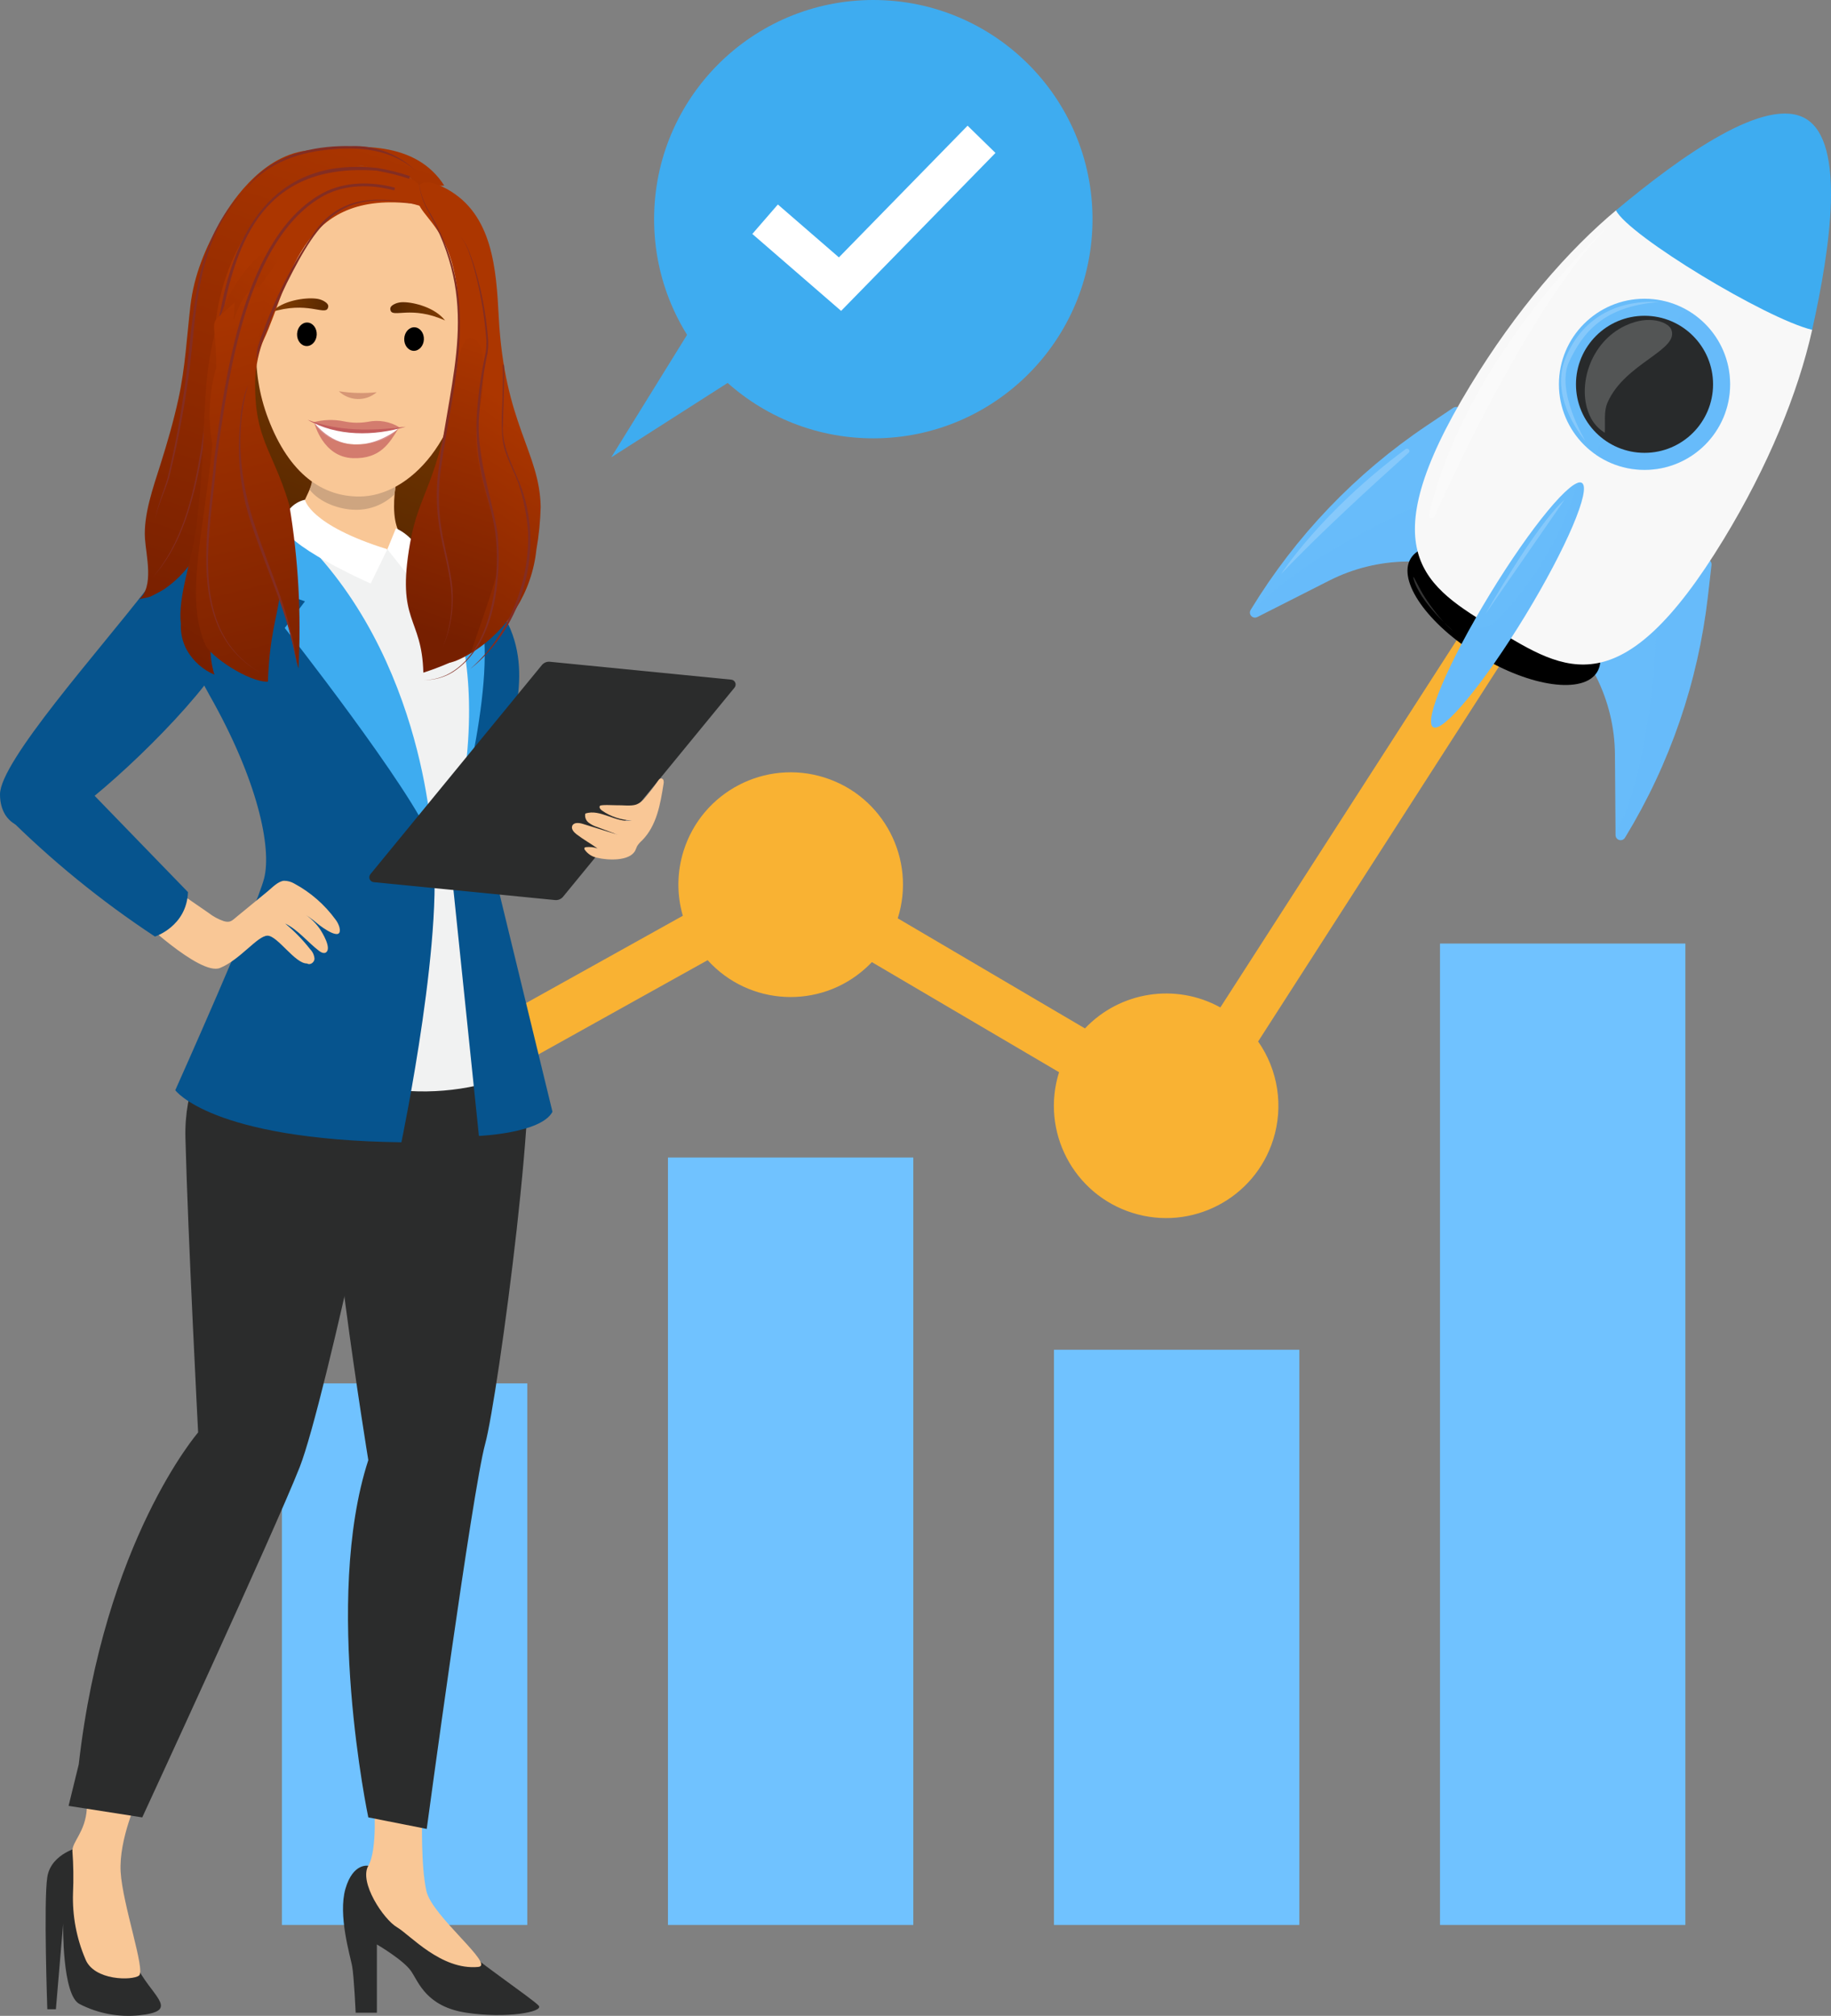 <?xml version="1.0" encoding="utf-8"?>
<svg xmlns="http://www.w3.org/2000/svg" xmlns:xlink="http://www.w3.org/1999/xlink" version="1.1" id="Layer_2_00000155122109685674991370000009436624077393924779_" x="0px" y="0px" viewBox="0 0 381.165 419.713" style="enable-background:new 0 0 381.165 419.713;">
<rect x="0" y="0" width="381.165" height="419.713" fill="#808080" stroke="none"/>
<style type="text/css">
	.st0{fill:#70C2FF;}
	.st1{fill:#F9B233;}
	.st2{fill:#2B2C2C;}
	.st3{fill:#F9C796;}
	.st4{fill:url(#SVGID_1_);}
	.st5{fill:#F1F2F2;}
	.st6{fill:#06548E;}
	.st7{fill:#3EACF0;}
	.st8{fill:#FFFFFF;}
	.st9{fill:#CEA580;}
	.st10{fill:#D69675;}
	.st11{opacity:0.7;}
	.st12{fill:#C35D5D;}
	.st13{fill:url(#SVGID_00000103954187499051500350000017029890673824029365_);}
	.st14{fill:url(#SVGID_00000080891070005830812950000017580287934331986879_);}
	.st15{fill:url(#SVGID_00000081628804632706445040000017827052001243686308_);}
	.st16{fill:url(#SVGID_00000050622068220528351810000003364767533320385212_);}
	.st17{fill:#832D22;}
	.st18{fill:url(#SVGID_00000081642784910185600420000002654417877666967168_);}
	.st19{fill:url(#SVGID_00000024703766052702210210000007685806276505627834_);}
	.st20{fill:url(#SVGID_00000107573656258198317960000017415921085186326169_);}
	.st21{fill:url(#SVGID_00000096758432719713360730000000552310352983397004_);}
	.st22{fill:#865743;}
	.st23{fill:#68BCFA;}
	.st24{opacity:0.2;fill:#68BCFA;enable-background:new    ;}
	.st25{fill:#F8F8F8;}
	.st26{fill:#282A2B;}
	.st27{opacity:0.3;fill:#FFFFFF;enable-background:new    ;}
	.st28{opacity:0.2;fill:#FFFFFF;enable-background:new    ;}
</style>
<rect x="58.685" y="288.025" class="st0" width="51.082" height="112.754"/>
<rect x="139.046" y="240.998" class="st0" width="51.082" height="159.782"/>
<rect x="219.407" y="281.025" class="st0" width="51.082" height="119.755"/>
<rect x="299.767" y="196.451" class="st0" width="51.082" height="204.328"/>
<path class="st1" d="M82.047,253.572c12.878,0.025,23.337-10.394,23.362-23.272&#xD;&#xA;	c0.004-2.21-0.306-4.409-0.92-6.531l42.822-23.857c8.623,9.543,23.349,10.289,32.892,1.667&#xD;&#xA;	c0.448-0.404,0.879-0.826,1.294-1.264l38.97,22.921c-3.866,12.313,2.982,25.429,15.296,29.295&#xD;&#xA;	c12.313,3.866,25.429-2.982,29.295-15.296c2.172-6.919,1.009-14.454-3.148-20.395l55.85-86.953&#xD;&#xA;	c11.014,6.764,25.426,3.319,32.19-7.694c6.764-11.014,3.319-25.426-7.694-32.19&#xD;&#xA;	c-11.014-6.764-25.426-3.319-32.19,7.694c-4.669,7.601-4.61,17.196,0.152,24.739l-56.175,87.316&#xD;&#xA;	c-9.294-5.131-20.88-3.335-28.184,4.369l-38.97-22.922c3.881-12.311-2.953-25.437-15.264-29.318&#xD;&#xA;	s-25.437,2.953-29.318,15.264c-1.385,4.392-1.441,9.096-0.161,13.52L99.322,214.523&#xD;&#xA;	c-8.67-9.547-23.438-10.258-32.985-1.588s-10.258,23.438-1.588,32.985&#xD;&#xA;	C69.178,250.795,75.46,253.575,82.047,253.572z"/>
<path class="st2" d="M16.789,384.507c0,0-6.147,1.26-6.94,6.299s0,27.535,0,27.535h1.785l1.509-17.817&#xD;&#xA;	c0,0-0.253,14.938,3.448,16.737c3.807,1.957,8.099,2.769,12.358,2.34&#xD;&#xA;	c8.357-0.896,3.29-3.487-0.072-9.392S16.789,384.507,16.789,384.507z"/>
<path class="st2" d="M76.672,388.466c0,0-3.173-0.691-4.759,4.784s0.991,13.933,1.388,16.093&#xD;&#xA;	s0.736,9.718,0.736,9.718h4.42v-14.218c0,0,5.552,3.239,7.138,5.579s3.173,7.379,11.501,8.639&#xD;&#xA;	s16.062-0.18,15.07-1.44s-15.025-10.768-16.581-12.883S76.672,388.466,76.672,388.466z"/>
<path class="st3" d="M28.686,374.429c0,0-3.966,8.459-3.569,15.297s5.217,20.51,3.829,21.589&#xD;&#xA;	s-9.381,1.087-11.166-3.412c-1.861-4.355-2.741-9.066-2.578-13.799&#xD;&#xA;	c0.129-2.899,0.087-5.803-0.125-8.697c-0.073-1.98,2.698-3.97,2.998-8.824&#xD;&#xA;	S28.686,374.429,28.686,374.429z"/>
<path class="st3" d="M77.862,375.149c0,0,0.793,9.898-1.19,13.318s3.173,11.15,5.949,12.778&#xD;&#xA;	s9.206,8.998,16.924,8.279c3.637-0.339-9.587-10.53-10.777-15.793s-0.893-15.342-0.893-15.342&#xD;&#xA;	L77.862,375.149z"/>
<path class="st2" d="M54.464,206.577c0,0-16.392,9.878-15.863,30.375s2.644,61.29,2.644,61.29&#xD;&#xA;	s-19.565,22.556-24.852,69.109l-2.115,8.639l15.335,2.4c0,0,27.496-59.51,32.784-72.948&#xD;&#xA;	s21.68-90.705,21.151-95.024S54.464,206.577,54.464,206.577z"/>
<path class="st2" d="M78.793,207.997c0,0,25.971,2.753,30.201,7.092c4.23,4.339-5.354,75.954-7.998,85.552&#xD;&#xA;	s-12.162,80.147-12.162,80.147l-12.162-2.4c0,0-9.518-45.113,0-74.388c0,0-10.047-61.43-7.932-74.868&#xD;&#xA;	C69.912,221.244,73.412,213.884,78.793,207.997z"/>
<linearGradient id="SVGID_1_" gradientUnits="userSpaceOnUse" x1="-588.232" y1="506.174" x2="-566.892" y2="446.715" gradientTransform="matrix(0.999 0.044 -0.044 0.999 674.008 -361.002)">
	<stop offset="0" style="stop-color:#542600"/>
	<stop offset="1" style="stop-color:#803C00"/>
</linearGradient>
<path class="st4" d="M96.441,108.645c-5.098,0.991-10.005,7.406-14.607,2.788&#xD;&#xA;	c-13.397-13.441-17.44-0.428-25.818-1.314c-12.613-1.333-9.034-15.46-8.618-24.53&#xD;&#xA;	c2.194-47.842,31.56-59.263,44.687-42.732c11.107,14.052,9.753,27.912,13.056,46.664&#xD;&#xA;	C105.999,94.39,112.026,105.615,96.441,108.645z"/>
<path class="st3" d="M78.755,115.355c-8.189-0.359-19.256-3.051-15.272-11.309&#xD;&#xA;	c1.809-3.749,5.2-11.752,3.61-14.989c-0.031-9.22,20.482-4.891,18.157,0.972&#xD;&#xA;	c-2.228,5.613-4.935,16.981-1.784,21.404C86.658,115.908,89.587,115.83,78.755,115.355z"/>
<path class="st5" d="M66.199,112.995c2.314-0.765,4.877,0.166,6.865,1.577c1.363,0.968,5.025-0.611,6.649-0.214&#xD;&#xA;	c2.652,0.648,0.455-1.378,3.173-1.637c5.341-0.51,11.879,7.719,14.009,12.643&#xD;&#xA;	c5.825,13.466,4.986,28.78,3.511,43.378c-0.994,9.837-2.566,20.014-1.664,29.906&#xD;&#xA;	c0.221,2.422,7.696,25.222,7.34,25.355c-8.858,3.298-18.453,4.094-27.733,2.3&#xD;&#xA;	c-0.483-0.094-1.041-0.258-1.209-0.72c-0.079-0.365-0.019-0.746,0.168-1.069&#xD;&#xA;	c3.559-8.422,4.089-18.64,4.068-27.678c0.061-10.308-0.602-20.607-1.985-30.822&#xD;&#xA;	c-1.38-10.127-3.938-20.059-7.621-29.593C70.018,131.987,57.853,115.754,66.199,112.995z"/>
<path class="st6" d="M58.694,108.276c0,0-9.782-2.115-15.07,3.173s-10.047,15.599,0,33.313&#xD;&#xA;	s12.955,31.727,11.369,38.072s-18.507,44.153-18.507,44.153s7.428,10.311,47.074,10.84&#xD;&#xA;	c0,0,9.671-46.268,6.151-63.982s-7.486-30.669-13.038-39.129s-17.45-25.117-17.45-25.117L58.694,108.276z"/>
<path class="st7" d="M58.694,108.276c0,0-5.552-2.644-2.908,14.277l7.698,2.644l-4.206,5.552&#xD;&#xA;	c0,0,26.486,33.643,30.665,44.45C89.943,175.199,88.306,133.393,58.694,108.276z"/>
<path class="st6" d="M46.225,109.559c0,0-6.038,0.568-15.82,13.259S0,158.51,0,165.384&#xD;&#xA;	s6.61,10.576,17.45,2.115s29.095-26.703,31.468-35.428S46.225,109.559,46.225,109.559z"/>
<path class="st3" d="M28.39,190.551c0,0,13.177,12.687,17.391,10.988s7.816-6.725,9.908-6.726&#xD;&#xA;	s5.748,5.871,8.227,5.785c0.625,0.418,1.511-0.206,1.554-0.957c-0.049-0.757-0.371-1.471-0.907-2.008&#xD;&#xA;	c-1.534-1.97-3.28-3.766-5.207-5.353c2.727,1.32,4.642,3.849,7.05,5.688&#xD;&#xA;	c0.437,0.333,1.063,0.645,1.494,0.304c1.144-0.904-0.78-4.059-1.315-4.862&#xD;&#xA;	c-1.095-1.572-2.556-2.854-4.257-3.735c1.347,0.756,2.616,1.643,3.79,2.646&#xD;&#xA;	c0.829,0.708,5.4,4.062,4.513,0.643c-0.17-0.547-0.437-1.06-0.788-1.512&#xD;&#xA;	c-2.26-3.101-5.186-5.657-8.563-7.478c-0.646-0.386-1.384-0.591-2.137-0.595&#xD;&#xA;	c-1.22,0.064-2.529,1.466-3.43,2.207c-2.114,1.736-4.228,3.472-6.343,5.208&#xD;&#xA;	c-1.081,0.888-1.395,1.358-2.745,1.004c-1.158-0.387-2.24-0.971-3.201-1.725l-8.211-5.661&#xD;&#xA;	c-0.512-0.403-1.096-0.704-1.722-0.887C30.271,182.807,28.059,188.103,28.39,190.551z"/>
<path class="st6" d="M87.777,114.357c0,0,9.782,8.196,11.633,21.415s-5.817,41.773-5.817,41.773l6.105,58.959&#xD;&#xA;	c0,0,12.931-0.529,15.311-5.023l-13.616-56.05c0,0,4.098-17.45,5.949-27.496&#xD;&#xA;	S109.192,124.139,87.777,114.357z"/>
<path class="st8" d="M63.483,104.046c0,0,0.913,5.254,17.155,10.311l-3.47,7.138&#xD;&#xA;	c0,0-19.016-8.36-18.222-12.59C59.316,106.507,61.116,104.579,63.483,104.046z"/>
<path class="st8" d="M80.638,114.357l4.495,5.684c0,0,2.644-4.627,1.322-6.742&#xD;&#xA;	c-1.036-1.431-2.425-2.57-4.032-3.305L80.638,114.357z"/>
<path class="st7" d="M86.825,113.603c0,0,18.3,15.428,7.312,61.828c0,0,9.371-32.123,6.066-46.797&#xD;&#xA;	l-3.828-2.722l1.581-3.491C97.956,122.421,92.959,116.058,86.825,113.603z"/>
<path class="st2" d="M77.111,182.006l35.688-43.532c0.407-0.496,1.034-0.756,1.672-0.693l37.745,3.726&#xD;&#xA;	c0.562,0.055,0.972,0.556,0.916,1.117c-0.02,0.201-0.099,0.391-0.227,0.547l-35.688,43.532&#xD;&#xA;	c-0.407,0.496-1.034,0.756-1.672,0.693l-37.745-3.726c-0.562-0.055-0.972-0.556-0.916-1.117&#xD;&#xA;	C76.904,182.352,76.983,182.162,77.111,182.006z"/>
<path class="st3" d="M133.904,166.536c-0.405,0.42-0.895,0.75-1.436,0.968&#xD;&#xA;	c-1.109,0.393-2.939,0.11-4.124,0.155c-0.456,0.017-3.252-0.177-3.463,0.132&#xD;&#xA;	c-0.229,0.336,0.128,0.759,0.462,0.99c1.827,1.261,3.979,1.968,6.198,2.035&#xD;&#xA;	c-3.265,0.627-6.556-2.507-9.698-1.42c-0.148,0.686,0.102,1.397,0.645,1.84&#xD;&#xA;	c0.54,0.427,1.154,0.748,1.813,0.948l4.371,1.628l-7.349-2.276c-0.781-0.242-1.869-0.356-2.193,0.396&#xD;&#xA;	c-0.279,0.648,0.313,1.323,0.871,1.754c1.394,1.075,2.951,1.942,4.389,2.96&#xD;&#xA;	c-0.764-0.26-1.575-0.351-2.378-0.266c-0.137,0.015-0.295,0.049-0.354,0.173&#xD;&#xA;	c-0.037,0.122-0.014,0.254,0.063,0.356c0.633,0.909,1.607,1.524,2.7,1.703&#xD;&#xA;	c2.012,0.49,6.619,0.762,7.811-1.507c0.157-0.299,0.24-0.632,0.398-0.93&#xD;&#xA;	c0.269-0.427,0.601-0.811,0.983-1.141c3.113-3.102,3.857-7.643,4.52-11.818&#xD;&#xA;	c0.056-0.239,0.057-0.489,0.001-0.728c-0.063-0.245-0.283-0.416-0.536-0.418&#xD;&#xA;	c-0.209,0.05-0.391,0.18-0.506,0.363C136.11,163.862,135.045,165.231,133.904,166.536z"/>
<path class="st6" d="M1.033,169.525c9.517,9.527,19.978,18.061,31.222,25.47c0,0,6.61-2.115,6.874-9.254&#xD;&#xA;	l-24.852-25.646L1.033,169.525z"/>
<path class="st9" d="M84.046,95.143c-0.872,2.196-1.511,3.237-1.545,5.03&#xD;&#xA;	c-0.009,0.431-0.392,2.314-0.355,2.726c-2.192,2.144-5.158,3.312-8.223,3.237&#xD;&#xA;	c-3.039-0.03-7.235-1.361-9.474-4.184c0.477-1.225,0.68-2.539,0.595-3.851&#xD;&#xA;	c0.123-1.323,0.121-2.654-0.007-3.976C65.004,84.472,86.481,89.005,84.046,95.143z"/>
<path class="st3" d="M97.538,70.83c-0.92,20.663-12.307,32.491-22.689,32.547&#xD;&#xA;	c-7.608,0.041-14.581-4.514-19.035-16.256c-1.865-4.912-2.699-10.155-2.451-15.404&#xD;&#xA;	c0.383-8.599,0.026-13.368,2.216-19.602c0.656-1.928,1.534-3.772,2.617-5.497&#xD;&#xA;	c3.504-5.454,9.121-8.593,18.242-8.187c4.046,0.028,8.018,1.091,11.537,3.088&#xD;&#xA;	C97.573,47.413,98.243,54.985,97.538,70.83z"/>
<path class="st10" d="M70.534,81.453c2.61,0.413,5.264,0.483,7.892,0.206&#xD;&#xA;	C76.135,83.633,72.72,83.544,70.534,81.453z"/>
<path class="st8" d="M65.406,88.004c6.147,1.802,10.146,2.203,17.519,1.142c0,0-2.256,3.57-9.239,3.368&#xD;&#xA;	C67.485,92.335,65.406,88.004,65.406,88.004z"/>
<g class="st11">
	<path class="st12" d="M65.454,88.096c0,0,1.733,7.072,7.997,7.293c5.789,0.204,7.634-3.216,9.468-6.118&#xD;&#xA;		C82.919,89.271,73.327,97.371,65.454,88.096z"/>
</g>
<g class="st11">
	<path class="st12" d="M65.28,87.909c2.066-0.553,4.232-0.614,6.326-0.179&#xD;&#xA;		c1.627,0.341,3.304,0.375,4.943,0.099c2.268-0.477,4.632-0.069,6.609,1.141&#xD;&#xA;		C83.158,88.97,71.98,91.307,65.28,87.909z"/>
</g>
<path class="st12" d="M64.018,87.395c6.564,2.5,13.608,2.326,20.457,1.444&#xD;&#xA;	C77.86,90.816,70.149,90.921,64.018,87.395z"/>
<ellipse transform="matrix(0.044 -0.999 0.999 0.044 11.848 153.635)" cx="86.236" cy="70.624" rx="2.451" ry="2.047"/>
<ellipse transform="matrix(0.044 -0.999 0.999 0.044 -8.485 130.392)" cx="63.919" cy="69.631" rx="2.451" ry="2.047"/>
<linearGradient id="SVGID_00000165206879150398341770000018214261473749008575_" gradientUnits="userSpaceOnUse" x1="-866.799" y1="309.64" x2="-853.313" y2="309.64" gradientTransform="matrix(0.84 -0.021 0.024 1 802.147 -262.342)">
	<stop offset="0" style="stop-color:#542600"/>
	<stop offset="1" style="stop-color:#803C00"/>
</linearGradient>
<path style="fill:url(#SVGID_00000165206879150398341770000018214261473749008575_);" d="M83.988,62.919&#xD;&#xA;	c-0.544-0.016-1.085,0.075-1.594,0.267c-1.268,0.516-1.206,1.058-1.088,1.453&#xD;&#xA;	c0.478,1.588,4.339-1.077,11.341,2.087C90.568,64.014,86.15,62.921,83.988,62.919z"/>
<linearGradient id="SVGID_00000003071825556200019880000018366369151220173975_" gradientUnits="userSpaceOnUse" x1="3917.933" y1="637.678" x2="3931.42" y2="637.678" gradientTransform="matrix(-0.852 -0.114 -0.133 0.991 3492.162 -119.821)">
	<stop offset="0" style="stop-color:#542600"/>
	<stop offset="1" style="stop-color:#803C00"/>
</linearGradient>
<path style="fill:url(#SVGID_00000003071825556200019880000018366369151220173975_);" d="M65.697,62.171&#xD;&#xA;	c0.554,0.045,1.095,0.195,1.592,0.443c1.234,0.655,1.112,1.187,0.949,1.566&#xD;&#xA;	c-0.657,1.526-4.296-1.555-11.757,0.808C58.888,62.526,63.498,61.932,65.697,62.171z"/>
<linearGradient id="SVGID_00000117653052558505265980000004993342383215754686_" gradientUnits="userSpaceOnUse" x1="-628.1" y1="509.025" x2="-593.115" y2="449.126" gradientTransform="matrix(0.999 0.044 -0.044 0.999 674.008 -361.002)">
	<stop offset="0" style="stop-color:#761F00"/>
	<stop offset="1" style="stop-color:#AC3600"/>
</linearGradient>
<path style="fill:url(#SVGID_00000117653052558505265980000004993342383215754686_);" d="M54.893,70.739&#xD;&#xA;	c-1.723,3.647-3.347,14.524-0.743,22.695c2.421,7.597-2.386,17.207-8.916,21.274l-1.432,0.892&#xD;&#xA;	c-0.6,0.42-1.264,0.739-1.966,0.945c-0.553,0.111-1.12,0.135-1.681,0.073&#xD;&#xA;	c-0.821,0.016-1.615-0.293-2.21-0.86c-0.447-0.68-0.622-1.503-0.49-2.306&#xD;&#xA;	c0.247-4.08,1.384-8.145,1.799-12.236c1.925-18.974,0.41-38.387,11.658-54.927&#xD;&#xA;	c14.894-21.901,42.706-7.573,41.103-3.41c-0.645,1.675-5.016-0.354-6.606-0.526&#xD;&#xA;	C61.996,39.826,60.398,59.09,54.893,70.739z"/>
<linearGradient id="SVGID_00000088103402918758548790000008907786407422065087_" gradientUnits="userSpaceOnUse" x1="-612.691" y1="523.647" x2="-581.608" y2="410.502" gradientTransform="matrix(0.999 0.044 -0.044 0.999 674.008 -361.002)">
	<stop offset="0" style="stop-color:#761F00"/>
	<stop offset="1" style="stop-color:#AC3600"/>
</linearGradient>
<path style="fill:url(#SVGID_00000088103402918758548790000008907786407422065087_);" d="M92.512,38.683l-0.056-0.049&#xD;&#xA;	l-4.809,0.297c-2.033-2.107-3.193-2.591-6.115-2.753c-2.966-0.167-4.571-1.889-7.003-1.586&#xD;&#xA;	c-10.99,1.352-18.953,5.588-24.672,16.491c-12.975,24.725,2.998,47.335-9.701,65.536&#xD;&#xA;	c-1.577,2.368-3.591,4.414-5.936,6.027c-0.902,0.568-1.888,1.059-2.85,1.543&#xD;&#xA;	c-0.463,0.233-2.302,0.481-2.437,0.59c3.191-2.567,1.475-9.107,1.244-12.648&#xD;&#xA;	c-0.323-4.926,1.704-10.644,3.178-15.288c1.456-4.586,2.792-9.211,3.815-13.914&#xD;&#xA;	c1.395-6.414,1.724-12.834,2.475-19.324c0.727-6.282,3.107-11.934,6.184-17.42&#xD;&#xA;	c1.699-3.029,8.057-13.548,17.932-14.826c11-1.424,22.813-1.97,28.73,7.292L92.512,38.683z"/>
<path class="st17" d="M87.727,42.781c-16.56-3.612-21.009,2.253-28.018,16.149&#xD;&#xA;	c-5.312,10.962-8.877,22.687-10.566,34.75c-1.201,8.025-1.833,16.129-2.262,24.239&#xD;&#xA;	c0.138-8.129,0.765-16.242,1.877-24.296c2.249-16.077,7.352-32.033,16.784-45.391&#xD;&#xA;	c5.515-7.85,13.782-7.405,22.184-5.451V42.781z"/>
<path class="st17" d="M31.778,120.199c11.72-13.541,10.286-38.464,14.146-55.611&#xD;&#xA;	c3.327-18.122,12.209-31.798,32.572-29.627c2.326,0.385,4.617,0.958,6.85,1.714l-0.194,0.547&#xD;&#xA;	c-2.201-0.744-4.458-1.309-6.75-1.688c-46.016-3.308-25.16,61.45-46.623,84.665L31.778,120.199z"/>
<path class="st17" d="M86.816,35.805c-5.04-4.755-12.15-5.399-18.762-4.61&#xD;&#xA;	c-6.571,0.646-13.313,3.224-17.287,8.753c0.915-1.416,2.015-2.705,3.27-3.832&#xD;&#xA;	c5.194-4.461,12.333-5.839,19.014-5.695C78.189,30.215,83.18,32.167,86.816,35.805z"/>
<path class="st17" d="M32.317,108.072c0.497-2.986,1.796-5.761,2.597-8.647&#xD;&#xA;	c2.1-8.785,3.581-17.706,4.431-26.698c1.286-11.797,2.511-24.907,11.934-33.289&#xD;&#xA;	c-9.059,8.684-10.215,21.558-11.356,33.355c-0.947,9.005-2.53,17.931-4.738,26.713&#xD;&#xA;	c-0.901,2.89-2.278,5.598-2.869,8.567H32.317z"/>
<linearGradient id="SVGID_00000183215313136919017810000016227418155508424631_" gradientUnits="userSpaceOnUse" x1="-586.181" y1="519.857" x2="-554.548" y2="465.697" gradientTransform="matrix(0.999 0.044 -0.044 0.999 674.008 -361.002)">
	<stop offset="0" style="stop-color:#761F00"/>
	<stop offset="1" style="stop-color:#AC3600"/>
</linearGradient>
<path style="fill:url(#SVGID_00000183215313136919017810000016227418155508424631_);" d="M111.656,114.475&#xD;&#xA;	c-0.94,8.795-5.867,16.671-13.365,21.364c-3.712,2.271-6.761,3.231-7.148,0.82&#xD;&#xA;	c-1.546-9.631,4.079-18.939,4.887-28.644c0.914-10.873-2.796-12.52-0.947-31.5&#xD;&#xA;	c2.959-30.601-8.734-29.88-8.384-36.354c0.177-3.26,3.636-2.304,6.389-0.778&#xD;&#xA;	c9.49,5.274,10.215,16.673,10.736,26.582c1.171,22.39,8.518,28.091,8.729,39.544&#xD;&#xA;	C112.482,108.516,112.182,111.513,111.656,114.475z"/>
<linearGradient id="SVGID_00000179635442482654553820000001203124732904082358_" gradientUnits="userSpaceOnUse" x1="-563.621" y1="517.826" x2="-546.199" y2="457.603" gradientTransform="matrix(0.999 0.044 -0.044 0.999 674.008 -361.002)">
	<stop offset="0" style="stop-color:#761F00"/>
	<stop offset="1" style="stop-color:#AC3600"/>
</linearGradient>
<path style="fill:url(#SVGID_00000179635442482654553820000001203124732904082358_);" d="M103.591,118.569&#xD;&#xA;	c-0.476,3.137-5.259,16.043-5.471,17.14c-3.175,1.781-6.522,3.234-9.991,4.337&#xD;&#xA;	c-0.296-11.78-5.666-10.376-2.786-26.832c1.979-11.367,5.61-10.93,9.545-35.495&#xD;&#xA;	c0.642-4.043,1.845-9.618,4.543-6.485c2.44,2.828,0.723,12.784,0,16.277&#xD;&#xA;	c-1.237,5.978,1.502,14.918,3.611,21.53C103.722,112.169,103.907,115.384,103.591,118.569z"/>
<linearGradient id="SVGID_00000013158564240708854970000003502569749450601347_" gradientUnits="userSpaceOnUse" x1="-622.268" y1="519.924" x2="-581.415" y2="449.977" gradientTransform="matrix(0.999 0.044 -0.044 0.999 674.008 -361.002)">
	<stop offset="0" style="stop-color:#761F00"/>
	<stop offset="1" style="stop-color:#AC3600"/>
</linearGradient>
<path style="fill:url(#SVGID_00000013158564240708854970000003502569749450601347_);" d="M55.011,107.464&#xD;&#xA;	c-0.106-0.571-0.227-1.136-0.353-1.702c-2.35-10.454-7.843-20.326-7.746-31.03&#xD;&#xA;	c-0.031-1.8,0.24-3.593,0.802-5.304c0.247-0.679,0.55-1.337,0.904-1.967&#xD;&#xA;	c0.665-1.148,1.397-2.255,2.193-3.316c2.239-3.113,4.48-6.227,6.721-9.344&#xD;&#xA;	c0.451-0.631-0.104-1.142-0.464-1.833c-0.357-0.69-0.442-1.274-1.217-1.233&#xD;&#xA;	c-1.411,1.029-2.705,2.208-3.862,3.516c-2.664,3.072-4.727,6.618-6.082,10.452&#xD;&#xA;	c-0.465,1.266-0.866,2.555-1.21,3.856c-0.154,0.582-0.297,1.167-0.428,1.755&#xD;&#xA;	c-1.688,7.566-1.671,15.389-2.071,23.13c-0.265,5.161-0.719,10.307-1.364,15.438&#xD;&#xA;	c-0.83,6.65-3.86,14.358-3.185,19.983c-0.094,1.908,0.338,3.806,1.251,5.485&#xD;&#xA;	c1.303,2.289,3.319,4.088,5.74,5.124c-0.567-1.832-0.848-3.74-0.832-5.658&#xD;&#xA;	c2.207,1.337,4.508,2.513,6.885,3.518c1.047-2.932,2.243-5.817,3.143-8.797&#xD;&#xA;	C55.984,122.379,56.387,114.81,55.011,107.464z"/>
<linearGradient id="SVGID_00000160169082135523554760000014107845955320784523_" gradientUnits="userSpaceOnUse" x1="-589.012" y1="539.074" x2="-615.349" y2="448.543" gradientTransform="matrix(0.999 0.044 -0.044 0.999 674.008 -361.002)">
	<stop offset="0" style="stop-color:#761F00"/>
	<stop offset="1" style="stop-color:#AC3600"/>
</linearGradient>
<path style="fill:url(#SVGID_00000160169082135523554760000014107845955320784523_);" d="M58.217,124.112&#xD;&#xA;	c2.289,7.137,3.789,15.041,3.918,15.064c0.606-11.361-0.031-22.754-1.9-33.977&#xD;&#xA;	c-3.918-13.456-8.878-14.166-6.507-33.967c0.326-2.727,3.115-15.238-1.969-10.417&#xD;&#xA;	c-1.338,1.272-2.291,3.613-3.103,5.796c0.184-4.065,0.264-3.707,0.091-3.549&#xD;&#xA;	c-6.012,5.595-3.817,1.68-3.714,13.401c-1.512,5.248-1.796,10.774-0.828,16.15&#xD;&#xA;	c-1.838,18.664-5.731,31.579-1.528,41.502c0.98,2.518,9.221,7.988,13.094,7.812&#xD;&#xA;	C56.117,132.251,57.686,128.492,58.217,124.112z"/>
<path class="st17" d="M54.368,140.152c-15.943-8.868-10.941-29.681-9.76-44.646&#xD;&#xA;	c2.256-17.034,6.156-46.485,22.673-55.353c4.591-2.397,10.065-2.38,14.937-1.078l-0.148,0.562&#xD;&#xA;	c-4.788-1.276-10.085-1.284-14.529,1.036c-16.289,8.791-20.074,38.035-22.417,54.893&#xD;&#xA;	c-1.161,14.899-6.501,35.55,9.244,44.585L54.368,140.152z"/>
<path class="st17" d="M95.698,49.106c1.503,1.507,2.115,3.666,2.821,5.626&#xD;&#xA;	c1.602,5.054,2.628,10.272,3.058,15.557c0.105,1.07,0.075,2.15-0.088,3.213&#xD;&#xA;	c-0.866,4.127-1.436,8.31-1.707,12.518c-0.789,8.589,2.382,16.584,3.792,24.913&#xD;&#xA;	c0.9,9.606-0.479,23.275-9.266,28.98c-1.812,1.127-3.911,1.706-6.045,1.667&#xD;&#xA;	c2.122-0.003,4.198-0.619,5.979-1.774c5.422-3.515,7.568-10.154,8.575-16.241&#xD;&#xA;	c0.71-4.153,0.812-8.387,0.302-12.569c-0.559-4.171-2.013-8.165-2.889-12.324&#xD;&#xA;	c-0.907-4.161-1.226-8.428-0.947-12.677c0.306-4.23,0.913-8.432,1.817-12.575&#xD;&#xA;	c0.164-1.027,0.199-2.071,0.106-3.107c-0.413-5.261-1.361-10.466-2.83-15.534&#xD;&#xA;	c-0.658-1.973-1.214-4.131-2.677-5.671L95.698,49.106z"/>
<path class="st17" d="M92.196,134.73c1.529-3.871,2.112-8.051,1.699-12.193&#xD;&#xA;	c-0.404-4.122-1.671-8.106-2.356-12.219c-0.712-4.12-0.803-8.322-0.27-12.469&#xD;&#xA;	c2.553-20.549,8.832-34.787-2.483-54.469c-0.94-1.864-1.495-3.898-1.629-5.981&#xD;&#xA;	c0.181,2.072,0.78,4.086,1.759,5.92c11.548,18.934,5.58,34.541,2.832,54.583&#xD;&#xA;	c-0.56,4.103-0.503,8.267,0.171,12.353c0.643,4.086,1.892,8.087,2.257,12.256&#xD;&#xA;	c0.322,4.172-0.357,8.361-1.98,12.218L92.196,134.73z"/>
<path class="st17" d="M61.841,138.837c-1.43-10.069-5.996-19.224-9.186-28.798&#xD;&#xA;	c-2.58-7.19-3.475-14.877-2.616-22.467c0.146-2.531,0.673-5.025,1.564-7.399&#xD;&#xA;	c-2.733,9.679-1.679,20.249,1.601,29.684C56.351,119.4,60.868,128.709,61.841,138.837z"/>
<path class="st17" d="M104.921,75.953c0.109,3.581-0.137,8.793-0.23,12.426&#xD;&#xA;	c-0.275,4.357,1.828,8.168,3.434,12.073c5.379,13.385,1.037,29.915-10.286,38.882&#xD;&#xA;	c1.334-1.175,2.579-2.448,3.724-3.808c5.62-6.944,8.587-15.661,8.372-24.592&#xD;&#xA;	c-0.243-3.536-0.935-7.026-2.057-10.387c-0.752-2.037-1.772-3.958-2.509-6.022&#xD;&#xA;	c-1.408-3.46-0.795-8.7-0.744-12.355c0.036-2.063,0.116-4.148,0.041-6.19&#xD;&#xA;	C104.665,75.98,104.921,75.953,104.921,75.953z"/>
<circle class="st7" cx="181.799" cy="45.632" r="45.632"/>
<polygon class="st8" points="175.098,64.729 156.614,48.709 161.928,42.576 174.636,53.589 201.425,26.17 &#xD;&#xA;	207.229,31.841"/>
<polygon class="st7" points="159.331,74.705 127.24,95.224 148.96,60.128"/>
<path class="st22" d="M311.896,121.091c-1.672-0.06-3.275,0.665-4.335,1.959&#xD;&#xA;	c2.159,4.086,4.401,8.222,7.695,11.463s7.85,5.513,12.443,4.998s8.893-4.422,8.839-9.043&#xD;&#xA;	c-0.037-3.167-2.016-6.066-4.556-7.958c-2.636-1.769-5.555-3.075-8.631-3.859&#xD;&#xA;	c-4.138-1.268-9.256-2.154-12.269,0.952"/>
<path class="st23" d="M302.532,84.901l-5.512,3.702c-14.822,9.954-27.307,23.007-36.592,38.258&#xD;&#xA;	l-0.076,0.125c-0.302,0.496-0.145,1.144,0.352,1.446c0.311,0.189,0.698,0.204,1.023,0.04&#xD;&#xA;	l15.009-7.609c5.008-2.539,10.533-3.89,16.147-3.949l2.462-0.026&#xD;&#xA;	c0.475-0.005,0.888-0.328,1.008-0.788l7.786-30.061c0.146-0.563-0.192-1.137-0.755-1.283&#xD;&#xA;	c-0.291-0.075-0.601-0.023-0.851,0.145L302.532,84.901z"/>
<path class="st24" d="M261.727,128.471l15.009-7.609c5.008-2.539,10.533-3.89,16.147-3.949l2.462-0.026&#xD;&#xA;	c0.475-0.005,0.888-0.328,1.008-0.788l3.434-13.257c-14.118,6.935-28.87,13.769-39.588,24.74&#xD;&#xA;	c0.029,0.582,0.524,1.029,1.106,1c0.148-0.007,0.292-0.046,0.424-0.112V128.471z"/>
<path class="st23" d="M356.286,117.627l-0.757,6.597c-2.037,17.738-7.9,34.822-17.184,50.073&#xD;&#xA;	l-0.076,0.125c-0.302,0.496-0.95,0.654-1.446,0.352c-0.311-0.189-0.502-0.526-0.505-0.891&#xD;&#xA;	l-0.132-16.827c-0.044-5.614-1.381-11.143-3.906-16.157l-1.107-2.199&#xD;&#xA;	c-0.214-0.425-0.116-0.94,0.238-1.257l23.129-20.72c0.433-0.388,1.098-0.351,1.486,0.082&#xD;&#xA;	c0.201,0.224,0.296,0.523,0.262,0.822V117.627z"/>
<path class="st24" d="M354.538,116.723l-10.142,9.086c1.483,2.866-1.19,36.68-8.084,47.383l0.005,0.691&#xD;&#xA;	c0.005,0.581,0.479,1.049,1.061,1.044c0.364-0.003,0.701-0.194,0.89-0.505l0.076-0.125&#xD;&#xA;	c9.285-15.251,15.148-32.335,17.184-50.073l0.757-6.597c0.066-0.577-0.348-1.099-0.925-1.165&#xD;&#xA;	c-0.299-0.034-0.598,0.061-0.822,0.262V116.723z"/>
<ellipse transform="matrix(0.52 -0.854 0.854 0.52 40.909 328.901)" cx="313.103" cy="128.05" rx="9.888" ry="22.724"/>
<path class="st25" d="M336.397,43.807c0.159-0.133,0.321-0.267,0.481-0.4&#xD;&#xA;	c-10.494,8.662-21.387,21.392-30.77,36.805c-21.292,34.973-9.344,41.909,5.21,50.769&#xD;&#xA;	s26.201,16.289,47.493-18.684c9.241-15.178,15.497-30.461,18.433-43.624&#xD;&#xA;	C372.786,61.987,344.383,44.696,336.397,43.807z"/>
<circle class="st23" cx="342.345" cy="80.016" r="17.817"/>
<path class="st24" d="M351.61,64.798c-0.911-0.554-2.058,1.304-2.298,1.963&#xD;&#xA;	c-1.41,11.487-15.327,20.49-17.106,27.909c0.279,0.207,0.571,0.395,0.874,0.564&#xD;&#xA;	c8.401,5.123,19.364,2.466,24.488-5.935c5.119-8.394,2.471-19.348-5.917-24.477L351.61,64.798z"/>
<circle class="st26" cx="342.345" cy="80.016" r="14.269"/>
<ellipse transform="matrix(0.52 -0.854 0.854 0.52 43.079 328.508)" class="st23" cx="313.838" cy="125.923" rx="29.773" ry="4.305"/>
<path class="st24" d="M311.449,129.283c-1.432,1.292-3.422,1.768-5.284,1.262&#xD;&#xA;	c-6.117,11.014-9.503,19.78-7.812,20.81c2.031,1.236,10.609-9.147,19.159-23.192&#xD;&#xA;	s13.836-26.433,11.806-27.669c-0.287-0.133-0.618-0.129-0.901,0.01&#xD;&#xA;	C325.224,111.35,319.394,121.238,311.449,129.283z"/>
<path class="st7" d="M377.242,68.674c3.828-17.167,6.98-38.899-1.257-43.914s-26.096,7.764-39.588,19.047&#xD;&#xA;	C339.135,49.123,367.638,66.359,377.242,68.674z"/>
<path class="st27" d="M335.311,46.551c0,0-29.774,26.602-37.838,60.626&#xD;&#xA;	c-0.076,0.322,0.123,0.644,0.445,0.72c0.278,0.065,0.563-0.074,0.682-0.334&#xD;&#xA;	C304.344,94.833,320.372,61.144,335.311,46.551z"/>
<path class="st28" d="M266.701,119.508c0,0,8.296-12.955,25.91-25.998c0.217-0.163,0.526-0.119,0.689,0.098&#xD;&#xA;	c0.153,0.204,0.125,0.49-0.064,0.661C286.089,100.668,274.333,111.409,266.701,119.508z"/>
<path class="st28" d="M309.262,127.797c0,0,10.509-18.577,16.417-23.732L309.262,127.797z"/>
<path class="st28" d="M345.298,62.891c-8.955-0.509-16.199,3.534-19.494,11.932s4.211,16.948,4.211,16.948&#xD;&#xA;	s-6.239-10.376-3.368-16.461c2.886-6.118,7.197-11.538,18.651-12.419"/>
<path class="st28" d="M334.073,90.098c-1.379-0.834-2.469-2.072-3.121-3.546&#xD;&#xA;	c-2.7-5.789-0.166-15.221,7.449-18.773c5.066-2.363,8.845-0.61,9.459,0.708&#xD;&#xA;	c2.027,4.345-9.547,7.013-13.187,15.262C333.784,85.766,334.239,87.909,334.073,90.098z"/>
<path class="st28" d="M294.245,120.386c-0.295-1.265,0.971,1.848,2.492,4.161&#xD;&#xA;	c3.435,5.224,5.796,6.823,5.796,6.823S295.39,125.296,294.245,120.386z"/>
</svg>